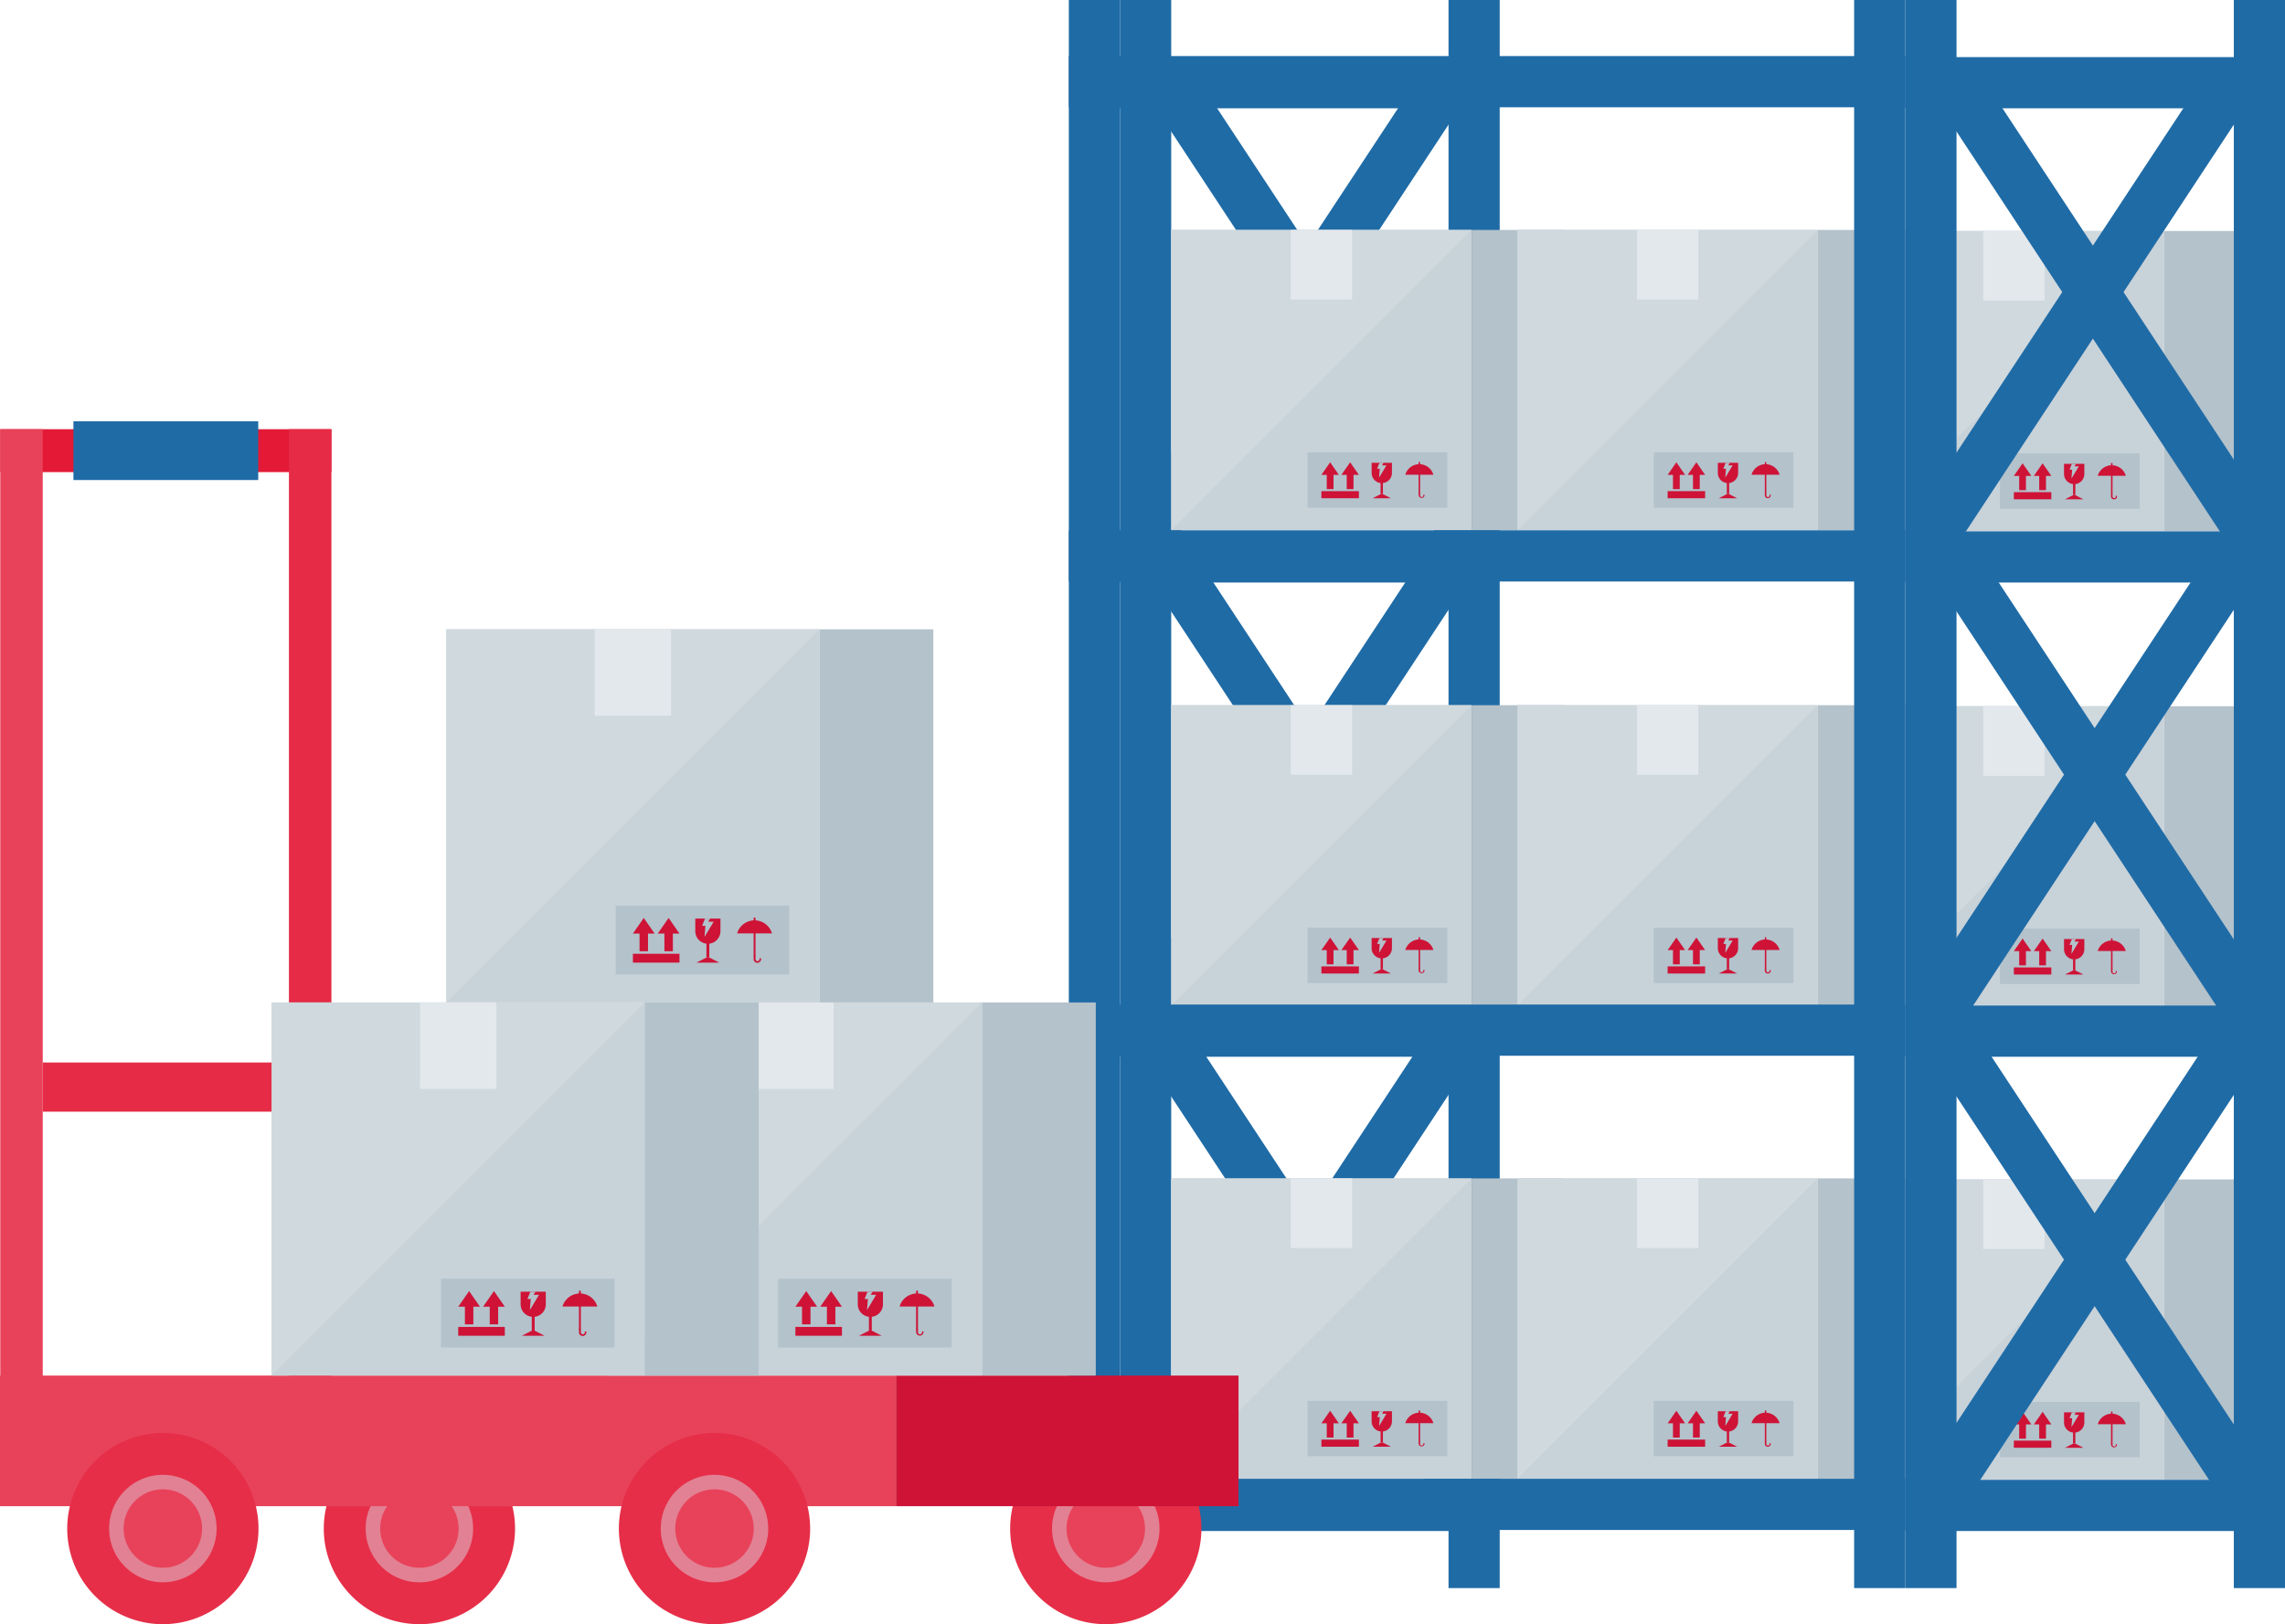 <svg id="グループ_497286" data-name="グループ 497286" xmlns="http://www.w3.org/2000/svg" xmlns:xlink="http://www.w3.org/1999/xlink" width="270" height="191.938" viewBox="0 0 270 191.938">
  <defs>
    <clipPath id="clip-path">
      <rect id="長方形_141622" data-name="長方形 141622" width="270" height="191.938" fill="none"/>
    </clipPath>
  </defs>
  <rect id="長方形_141525" data-name="長方形 141525" width="6.049" height="187.673" transform="translate(132.345)" fill="#1f6ba6"/>
  <rect id="長方形_141526" data-name="長方形 141526" width="6.048" height="187.673" transform="translate(171.16)" fill="#1f6ba6"/>
  <rect id="長方形_141527" data-name="長方形 141527" width="44.737" height="6.049" transform="translate(132.345 62.791)" fill="#1f6ba6"/>
  <rect id="長方形_141528" data-name="長方形 141528" width="44.737" height="6.05" transform="translate(132.345 118.832)" fill="#1f6ba6"/>
  <rect id="長方形_141529" data-name="長方形 141529" width="44.737" height="6.049" transform="translate(132.345 6.749)" fill="#1f6ba6"/>
  <path id="パス_3414" data-name="パス 3414" d="M171.7,66.12,135.37,10.956l4.968-3.448,36.33,55.166Z" fill="#1f6ba6"/>
  <path id="パス_3415" data-name="パス 3415" d="M137.315,66.12l36.33-55.164-4.97-3.448L132.344,62.674Z" fill="#1f6ba6"/>
  <path id="パス_3416" data-name="パス 3416" d="M171.9,123.142l-36.33-55.164,4.97-3.448L176.874,119.7Z" fill="#1f6ba6"/>
  <path id="パス_3417" data-name="パス 3417" d="M137.521,123.142,173.85,67.978l-4.97-3.448L132.551,119.7Z" fill="#1f6ba6"/>
  <path id="パス_3418" data-name="パス 3418" d="M171.9,180.468,135.575,125.3l4.97-3.448,36.329,55.163Z" fill="#1f6ba6"/>
  <path id="パス_3419" data-name="パス 3419" d="M137.521,180.468,173.85,125.3l-4.97-3.448-36.329,55.163Z" fill="#1f6ba6"/>
  <rect id="長方形_141530" data-name="長方形 141530" width="44.737" height="6.049" transform="translate(132.345 174.878)" fill="#1f6ba6"/>
  <rect id="長方形_141531" data-name="長方形 141531" width="35.495" height="35.497" transform="translate(138.394 27.174)" fill="#c8d2d9"/>
  <path id="パス_3420" data-name="パス 3420" d="M138.394,62.671v-35.5h35.495Z" fill="#cfd9de"/>
  <rect id="長方形_141532" data-name="長方形 141532" width="7.264" height="8.224" transform="translate(152.509 27.174)" fill="#e3e8ec"/>
  <rect id="長方形_141533" data-name="長方形 141533" width="10.828" height="35.497" transform="translate(173.889 27.174)" fill="#b3c2cb"/>
  <rect id="長方形_141534" data-name="長方形 141534" width="16.504" height="6.536" transform="translate(154.505 53.465)" fill="#b3c2cb"/>
  <path id="パス_3421" data-name="パス 3421" d="M158.205,56.117l-1.032-1.484-1.033,1.483h.632V57.8h.8V56.116Z" fill="#ce1337"/>
  <path id="パス_3422" data-name="パス 3422" d="M160.57,56.117l-1.033-1.483L158.5,56.117h.633V57.8h.8V56.117Z" fill="#ce1337"/>
  <rect id="長方形_141535" data-name="長方形 141535" width="4.43" height="0.84" transform="translate(156.14 58.041)" fill="#ce1337"/>
  <rect id="長方形_141536" data-name="長方形 141536" width="0.275" height="1.457" transform="translate(163.134 56.935)" fill="#ce1337"/>
  <path id="パス_3423" data-name="パス 3423" d="M163.143,58.392l-.954.49h2.166l-.957-.49Z" fill="#ce1337"/>
  <g id="グループ_497287" data-name="グループ 497287">
    <g id="グループ_497286-2" data-name="グループ 497286" clip-path="url(#clip-path)">
      <path id="パス_3424" data-name="パス 3424" d="M162.074,54.69v1.2a1.2,1.2,0,1,0,2.4,0v-1.2Z" fill="#ce1337"/>
      <path id="パス_3425" data-name="パス 3425" d="M163.483,54.69H163l-.277.7h.313l-.077,1.053.866-1.451h-.517Z" fill="#b3c2cb"/>
      <path id="パス_3426" data-name="パス 3426" d="M169.371,56.1a1.728,1.728,0,0,0-3.317,0Z" fill="#ce1337"/>
      <path id="パス_3427" data-name="パス 3427" d="M167.8,58.214a.09.09,0,0,1-.088.09.092.092,0,0,1-.09-.09V54.672a.089.089,0,0,1,.178,0Z" fill="#ce1337"/>
      <path id="パス_3428" data-name="パス 3428" d="M167.624,58.215h.178v.306s0,.2.152.214a.181.181,0,0,0,.223-.125.174.174,0,0,0,.005-.075s0-.076.068-.081a.071.071,0,0,1,.078.061v.012a.352.352,0,0,1-.7,0Z" fill="#ce1337"/>
      <rect id="長方形_141537" data-name="長方形 141537" width="35.496" height="35.497" transform="translate(179.303 27.174)" fill="#c8d2d9"/>
      <path id="パス_3429" data-name="パス 3429" d="M179.3,62.671v-35.5h35.5Z" fill="#cfd9de"/>
      <rect id="長方形_141538" data-name="長方形 141538" width="7.263" height="8.224" transform="translate(193.419 27.174)" fill="#e3e8ec"/>
      <rect id="長方形_141539" data-name="長方形 141539" width="10.827" height="35.497" transform="translate(214.799 27.174)" fill="#b3c2cb"/>
      <rect id="長方形_141540" data-name="長方形 141540" width="16.505" height="6.536" transform="translate(195.413 53.465)" fill="#b3c2cb"/>
      <path id="パス_3430" data-name="パス 3430" d="M199.115,56.117l-1.032-1.483-1.032,1.483h.631V57.8h.8V56.117Z" fill="#ce1337"/>
      <path id="パス_3431" data-name="パス 3431" d="M201.481,56.117l-1.033-1.483-1.031,1.483h.63V57.8h.8V56.117Z" fill="#ce1337"/>
      <rect id="長方形_141541" data-name="長方形 141541" width="4.43" height="0.84" transform="translate(197.051 58.041)" fill="#ce1337"/>
      <rect id="長方形_141542" data-name="長方形 141542" width="0.272" height="1.457" transform="translate(204.046 56.935)" fill="#ce1337"/>
      <path id="パス_3432" data-name="パス 3432" d="M204.308,58.392h-.254l-.955.49h2.166Z" fill="#ce1337"/>
      <path id="パス_3433" data-name="パス 3433" d="M202.982,54.69v1.2a1.2,1.2,0,0,0,2.4,0v-1.2Z" fill="#ce1337"/>
      <path id="パス_3434" data-name="パス 3434" d="M204.394,54.69h-.486l-.278.7h.313l-.078,1.053.868-1.451h-.517Z" fill="#b3c2cb"/>
      <path id="パス_3435" data-name="パス 3435" d="M210.28,56.1a1.728,1.728,0,0,0-3.317,0Z" fill="#ce1337"/>
      <path id="パス_3436" data-name="パス 3436" d="M208.711,58.214a.091.091,0,0,1-.089.09.088.088,0,0,1-.087-.09V54.672a.086.086,0,0,1,.085-.087h0a.087.087,0,0,1,.089.087Z" fill="#ce1337"/>
      <path id="パス_3437" data-name="パス 3437" d="M208.534,58.215h.177v.306s0,.2.15.214a.185.185,0,0,0,.227-.128.194.194,0,0,0,.005-.072s0-.076.065-.081a.069.069,0,0,1,.077.058v.015a.35.35,0,0,1-.7,0Z" fill="#ce1337"/>
      <rect id="長方形_141543" data-name="長方形 141543" width="35.495" height="35.495" transform="translate(138.394 83.338)" fill="#c8d2d9"/>
      <path id="パス_3438" data-name="パス 3438" d="M138.394,118.833v-35.5h35.495Z" fill="#cfd9de"/>
      <rect id="長方形_141544" data-name="長方形 141544" width="7.264" height="8.222" transform="translate(152.509 83.338)" fill="#e3e8ec"/>
      <rect id="長方形_141545" data-name="長方形 141545" width="10.828" height="35.495" transform="translate(173.889 83.338)" fill="#b3c2cb"/>
      <rect id="長方形_141546" data-name="長方形 141546" width="16.504" height="6.536" transform="translate(154.505 109.629)" fill="#b3c2cb"/>
      <path id="パス_3439" data-name="パス 3439" d="M158.205,112.28l-1.032-1.482-1.033,1.482h.632v1.683h.8V112.28Z" fill="#ce1337"/>
      <path id="パス_3440" data-name="パス 3440" d="M160.57,112.28l-1.033-1.482L158.5,112.28h.633v1.683h.8V112.28Z" fill="#ce1337"/>
      <rect id="長方形_141547" data-name="長方形 141547" width="4.43" height="0.841" transform="translate(156.14 114.204)" fill="#ce1337"/>
      <rect id="長方形_141548" data-name="長方形 141548" width="0.275" height="1.457" transform="translate(163.134 113.099)" fill="#ce1337"/>
      <path id="パス_3441" data-name="パス 3441" d="M163.4,114.555h-.255l-.954.49h2.166Z" fill="#ce1337"/>
      <path id="パス_3442" data-name="パス 3442" d="M162.074,110.854v1.2a1.2,1.2,0,1,0,2.4,0v-1.2Z" fill="#ce1337"/>
      <path id="パス_3443" data-name="パス 3443" d="M163.483,110.854H163l-.277.694h.313l-.077,1.052.866-1.451h-.517Z" fill="#b3c2cb"/>
      <path id="パス_3444" data-name="パス 3444" d="M169.371,112.265a1.728,1.728,0,0,0-3.317,0Z" fill="#ce1337"/>
      <path id="パス_3445" data-name="パス 3445" d="M167.8,114.376a.087.087,0,0,1-.088.088.09.09,0,0,1-.09-.088v-3.541a.089.089,0,1,1,.178,0Z" fill="#ce1337"/>
      <path id="パス_3446" data-name="パス 3446" d="M167.624,114.378h.178v.306s0,.205.152.213a.182.182,0,0,0,.223-.128.175.175,0,0,0,.005-.072.085.085,0,0,1,.068-.08.071.071,0,0,1,.078.063v.012a.352.352,0,0,1-.7,0Z" fill="#ce1337"/>
      <rect id="長方形_141549" data-name="長方形 141549" width="35.496" height="35.495" transform="translate(179.303 83.338)" fill="#c8d2d9"/>
      <path id="パス_3447" data-name="パス 3447" d="M179.3,118.833v-35.5h35.5Z" fill="#cfd9de"/>
      <rect id="長方形_141550" data-name="長方形 141550" width="7.263" height="8.222" transform="translate(193.419 83.338)" fill="#e3e8ec"/>
      <rect id="長方形_141551" data-name="長方形 141551" width="10.827" height="35.495" transform="translate(214.799 83.338)" fill="#b3c2cb"/>
      <rect id="長方形_141552" data-name="長方形 141552" width="16.505" height="6.536" transform="translate(195.413 109.629)" fill="#b3c2cb"/>
      <path id="パス_3448" data-name="パス 3448" d="M199.115,112.28l-1.032-1.482-1.032,1.482h.631v1.683h.8V112.28Z" fill="#ce1337"/>
      <path id="パス_3449" data-name="パス 3449" d="M201.481,112.28l-1.033-1.482-1.031,1.482h.63v1.683h.8V112.28Z" fill="#ce1337"/>
      <rect id="長方形_141553" data-name="長方形 141553" width="4.43" height="0.841" transform="translate(197.051 114.204)" fill="#ce1337"/>
      <rect id="長方形_141554" data-name="長方形 141554" width="0.272" height="1.457" transform="translate(204.046 113.099)" fill="#ce1337"/>
      <path id="パス_3450" data-name="パス 3450" d="M204.308,114.555h-.254l-.955.49h2.166Z" fill="#ce1337"/>
      <path id="パス_3451" data-name="パス 3451" d="M202.982,110.854v1.2a1.2,1.2,0,0,0,2.4,0v-1.2Z" fill="#ce1337"/>
      <path id="パス_3452" data-name="パス 3452" d="M204.394,110.854h-.486l-.278.694h.313l-.078,1.052.868-1.451h-.517Z" fill="#b3c2cb"/>
      <path id="パス_3453" data-name="パス 3453" d="M210.28,112.265a1.728,1.728,0,0,0-3.317,0Z" fill="#ce1337"/>
      <path id="パス_3454" data-name="パス 3454" d="M208.711,114.376a.088.088,0,0,1-.089.088.087.087,0,0,1-.087-.087h0v-3.541a.087.087,0,0,1,.084-.09h0a.089.089,0,0,1,.089.089h0Z" fill="#ce1337"/>
      <path id="パス_3455" data-name="パス 3455" d="M208.534,114.378h.177v.306s0,.205.15.213a.185.185,0,0,0,.232-.2.081.081,0,0,1,.065-.08.069.069,0,0,1,.077.06.076.076,0,0,1,0,.015.35.35,0,1,1-.7.008v-.322Z" fill="#ce1337"/>
      <rect id="長方形_141555" data-name="長方形 141555" width="35.495" height="35.494" transform="translate(138.394 139.26)" fill="#c8d2d9"/>
      <path id="パス_3456" data-name="パス 3456" d="M138.394,174.754V139.26h35.495Z" fill="#cfd9de"/>
      <rect id="長方形_141556" data-name="長方形 141556" width="7.264" height="8.222" transform="translate(152.509 139.26)" fill="#e3e8ec"/>
      <rect id="長方形_141557" data-name="長方形 141557" width="10.828" height="35.494" transform="translate(173.889 139.26)" fill="#b3c2cb"/>
      <rect id="長方形_141558" data-name="長方形 141558" width="16.504" height="6.536" transform="translate(154.505 165.55)" fill="#b3c2cb"/>
      <path id="パス_3457" data-name="パス 3457" d="M158.205,168.2l-1.032-1.482L156.14,168.2h.632v1.682h.8V168.2Z" fill="#ce1337"/>
      <path id="パス_3458" data-name="パス 3458" d="M160.57,168.2l-1.033-1.482L158.5,168.2h.633v1.682h.8V168.2Z" fill="#ce1337"/>
      <rect id="長方形_141559" data-name="長方形 141559" width="4.43" height="0.842" transform="translate(156.14 170.125)" fill="#ce1337"/>
      <rect id="長方形_141560" data-name="長方形 141560" width="0.275" height="1.457" transform="translate(163.134 169.02)" fill="#ce1337"/>
      <path id="パス_3459" data-name="パス 3459" d="M163.4,170.477h-.255l-.954.49h2.166Z" fill="#ce1337"/>
      <path id="パス_3460" data-name="パス 3460" d="M162.074,166.773v1.2a1.2,1.2,0,1,0,2.4,0v-1.2Z" fill="#ce1337"/>
      <path id="パス_3461" data-name="パス 3461" d="M163.483,166.773H163l-.277.694h.313l-.077,1.052.866-1.452h-.517Z" fill="#b3c2cb"/>
      <path id="パス_3462" data-name="パス 3462" d="M169.371,168.186a1.729,1.729,0,0,0-3.317,0Z" fill="#ce1337"/>
      <path id="パス_3463" data-name="パス 3463" d="M167.8,170.3a.087.087,0,0,1-.087.087h0a.088.088,0,0,1-.09-.087v-3.542a.092.092,0,0,1,.09-.09.09.09,0,0,1,.088.09Z" fill="#ce1337"/>
      <path id="パス_3464" data-name="パス 3464" d="M167.624,170.3h.178v.306s0,.2.152.212a.182.182,0,0,0,.223-.128.175.175,0,0,0,.005-.072.085.085,0,0,1,.068-.081.073.073,0,0,1,.078.066v.01a.352.352,0,0,1-.7,0Z" fill="#ce1337"/>
      <rect id="長方形_141561" data-name="長方形 141561" width="35.496" height="35.494" transform="translate(179.303 139.26)" fill="#c8d2d9"/>
      <path id="パス_3465" data-name="パス 3465" d="M179.3,174.754V139.26h35.5Z" fill="#cfd9de"/>
      <rect id="長方形_141562" data-name="長方形 141562" width="7.263" height="8.222" transform="translate(193.419 139.26)" fill="#e3e8ec"/>
      <rect id="長方形_141563" data-name="長方形 141563" width="10.827" height="35.494" transform="translate(214.799 139.26)" fill="#b3c2cb"/>
      <rect id="長方形_141564" data-name="長方形 141564" width="16.505" height="6.536" transform="translate(195.413 165.55)" fill="#b3c2cb"/>
      <path id="パス_3466" data-name="パス 3466" d="M199.115,168.2l-1.032-1.482-1.032,1.482h.631v1.682h.8V168.2Z" fill="#ce1337"/>
      <path id="パス_3467" data-name="パス 3467" d="M201.481,168.2l-1.033-1.482-1.031,1.482h.63v1.682h.8V168.2Z" fill="#ce1337"/>
      <rect id="長方形_141565" data-name="長方形 141565" width="4.43" height="0.842" transform="translate(197.051 170.125)" fill="#ce1337"/>
      <rect id="長方形_141566" data-name="長方形 141566" width="0.272" height="1.457" transform="translate(204.046 169.02)" fill="#ce1337"/>
      <path id="パス_3468" data-name="パス 3468" d="M204.308,170.477h-.254l-.955.49h2.166Z" fill="#ce1337"/>
      <path id="パス_3469" data-name="パス 3469" d="M202.982,166.773v1.2a1.2,1.2,0,0,0,2.4,0v-1.2Z" fill="#ce1337"/>
      <path id="パス_3470" data-name="パス 3470" d="M204.394,166.773h-.486l-.278.694h.313l-.078,1.052.868-1.452h-.517Z" fill="#b3c2cb"/>
      <path id="パス_3471" data-name="パス 3471" d="M210.28,168.186a1.729,1.729,0,0,0-3.317,0Z" fill="#ce1337"/>
      <path id="パス_3472" data-name="パス 3472" d="M208.711,170.3a.087.087,0,0,1-.089.087.086.086,0,0,1-.087-.085v-3.544a.088.088,0,0,1,.087-.09.091.091,0,0,1,.089.09Z" fill="#ce1337"/>
      <path id="パス_3473" data-name="パス 3473" d="M208.534,170.3h.177v.306s0,.2.15.212a.184.184,0,0,0,.232-.2.082.082,0,0,1,.065-.081.07.07,0,0,1,.077.062v.014a.35.35,0,0,1-.7.008V170.3Z" fill="#ce1337"/>
      <rect id="長方形_141567" data-name="長方形 141567" width="35.496" height="35.494" transform="translate(220.212 27.297)" fill="#c8d2d9"/>
      <path id="パス_3474" data-name="パス 3474" d="M220.212,62.791V27.3h35.5Z" fill="#cfd9de"/>
      <rect id="長方形_141568" data-name="長方形 141568" width="7.265" height="8.221" transform="translate(234.328 27.297)" fill="#e3e8ec"/>
      <rect id="長方形_141569" data-name="長方形 141569" width="10.827" height="35.494" transform="translate(255.708 27.297)" fill="#b3c2cb"/>
      <rect id="長方形_141570" data-name="長方形 141570" width="16.503" height="6.538" transform="translate(236.323 53.585)" fill="#b3c2cb"/>
      <path id="パス_3475" data-name="パス 3475" d="M240.024,56.236l-1.031-1.481-1.032,1.481h.629v1.685h.8V56.236Z" fill="#ce1337"/>
      <path id="パス_3476" data-name="パス 3476" d="M242.389,56.236l-1.031-1.481-1.032,1.481h.63v1.685h.8V56.236Z" fill="#ce1337"/>
      <rect id="長方形_141571" data-name="長方形 141571" width="4.428" height="0.842" transform="translate(237.961 58.162)" fill="#ce1337"/>
      <rect id="長方形_141572" data-name="長方形 141572" width="0.272" height="1.457" transform="translate(244.954 57.055)" fill="#ce1337"/>
      <path id="パス_3477" data-name="パス 3477" d="M245.218,58.512h-.255l-.954.491h2.164Z" fill="#ce1337"/>
      <path id="パス_3478" data-name="パス 3478" d="M243.889,54.812v1.2a1.2,1.2,0,1,0,2.4,0v-1.2Z" fill="#ce1337"/>
      <path id="パス_3479" data-name="パス 3479" d="M245.3,54.812h-.486l-.277.694h.312l-.079,1.052.869-1.45h-.517Z" fill="#b3c2cb"/>
      <path id="パス_3480" data-name="パス 3480" d="M251.191,56.224a1.729,1.729,0,0,0-3.318,0Z" fill="#ce1337"/>
      <path id="パス_3481" data-name="パス 3481" d="M249.621,58.335a.09.09,0,0,1-.179,0V54.8a.09.09,0,1,1,.179-.019.061.061,0,0,1,0,.019Z" fill="#ce1337"/>
      <path id="パス_3482" data-name="パス 3482" d="M249.442,58.335h.179v.309s0,.2.152.212a.183.183,0,0,0,.224-.129.188.188,0,0,0,.005-.071s0-.074.065-.081a.071.071,0,0,1,.078.063v.012a.319.319,0,0,1-.281.353.353.353,0,0,1-.092,0,.322.322,0,0,1-.332-.314c0-.011,0-.023,0-.035Z" fill="#ce1337"/>
      <rect id="長方形_141573" data-name="長方形 141573" width="35.496" height="35.496" transform="translate(220.212 83.459)" fill="#c8d2d9"/>
      <path id="パス_3483" data-name="パス 3483" d="M220.212,118.956v-35.5h35.5Z" fill="#cfd9de"/>
      <rect id="長方形_141574" data-name="長方形 141574" width="7.265" height="8.223" transform="translate(234.328 83.459)" fill="#e3e8ec"/>
      <rect id="長方形_141575" data-name="長方形 141575" width="10.827" height="35.496" transform="translate(255.708 83.459)" fill="#b3c2cb"/>
      <rect id="長方形_141576" data-name="長方形 141576" width="16.503" height="6.536" transform="translate(236.323 109.75)" fill="#b3c2cb"/>
      <path id="パス_3484" data-name="パス 3484" d="M240.024,112.4l-1.031-1.483-1.032,1.483h.629v1.682h.8V112.4Z" fill="#ce1337"/>
      <path id="パス_3485" data-name="パス 3485" d="M242.389,112.4l-1.031-1.483-1.032,1.483h.63v1.682h.8V112.4Z" fill="#ce1337"/>
      <rect id="長方形_141577" data-name="長方形 141577" width="4.428" height="0.84" transform="translate(237.961 114.326)" fill="#ce1337"/>
      <rect id="長方形_141578" data-name="長方形 141578" width="0.272" height="1.457" transform="translate(244.954 113.219)" fill="#ce1337"/>
      <path id="パス_3486" data-name="パス 3486" d="M245.218,114.676h-.255l-.954.49h2.164Z" fill="#ce1337"/>
      <path id="パス_3487" data-name="パス 3487" d="M243.889,110.974v1.2a1.2,1.2,0,0,0,2.4,0v-1.2Z" fill="#ce1337"/>
      <path id="パス_3488" data-name="パス 3488" d="M245.3,110.974h-.486l-.277.693h.312l-.079,1.053.869-1.45h-.517Z" fill="#b3c2cb"/>
      <path id="パス_3489" data-name="パス 3489" d="M251.191,112.385a1.73,1.73,0,0,0-3.318,0Z" fill="#ce1337"/>
      <path id="パス_3490" data-name="パス 3490" d="M249.621,114.5a.09.09,0,0,1-.179,0v-3.543a.09.09,0,0,1,.179,0Z" fill="#ce1337"/>
      <path id="パス_3491" data-name="パス 3491" d="M249.442,114.5h.179v.307s0,.2.152.211a.181.181,0,0,0,.223-.125.167.167,0,0,0,.006-.07s0-.075.065-.081a.067.067,0,0,1,.077.057v.014a.352.352,0,0,1-.7,0Z" fill="#ce1337"/>
      <rect id="長方形_141579" data-name="長方形 141579" width="35.496" height="35.497" transform="translate(220.212 139.38)" fill="#c8d2d9"/>
      <path id="パス_3492" data-name="パス 3492" d="M220.212,174.878v-35.5h35.5Z" fill="#cfd9de"/>
      <rect id="長方形_141580" data-name="長方形 141580" width="7.265" height="8.224" transform="translate(234.328 139.38)" fill="#e3e8ec"/>
      <rect id="長方形_141581" data-name="長方形 141581" width="10.827" height="35.497" transform="translate(255.708 139.38)" fill="#b3c2cb"/>
      <rect id="長方形_141582" data-name="長方形 141582" width="16.503" height="6.536" transform="translate(236.323 165.672)" fill="#b3c2cb"/>
      <path id="パス_3493" data-name="パス 3493" d="M240.024,168.326l-1.031-1.483-1.032,1.483h.629v1.684h.8v-1.684Z" fill="#ce1337"/>
      <path id="パス_3494" data-name="パス 3494" d="M242.389,168.326l-1.031-1.483-1.032,1.483h.63v1.684h.8v-1.684Z" fill="#ce1337"/>
      <rect id="長方形_141583" data-name="長方形 141583" width="4.428" height="0.843" transform="translate(237.961 170.246)" fill="#ce1337"/>
      <rect id="長方形_141584" data-name="長方形 141584" width="0.272" height="1.457" transform="translate(244.954 169.141)" fill="#ce1337"/>
      <path id="パス_3495" data-name="パス 3495" d="M245.218,170.6h-.255l-.954.491h2.164Z" fill="#ce1337"/>
      <path id="パス_3496" data-name="パス 3496" d="M243.889,166.9v1.2a1.2,1.2,0,1,0,2.4,0v-1.2Z" fill="#ce1337"/>
      <path id="パス_3497" data-name="パス 3497" d="M245.3,166.9h-.486l-.277.693h.312l-.079,1.053.869-1.448h-.517Z" fill="#b3c2cb"/>
      <path id="パス_3498" data-name="パス 3498" d="M251.191,168.307a1.729,1.729,0,0,0-3.318,0Z" fill="#ce1337"/>
      <path id="パス_3499" data-name="パス 3499" d="M249.621,170.421a.09.09,0,0,1-.179,0v-3.543a.09.09,0,0,1,.179,0Z" fill="#ce1337"/>
      <path id="パス_3500" data-name="パス 3500" d="M249.442,170.421h.179v.3s0,.2.152.213a.181.181,0,0,0,.223-.125.165.165,0,0,0,.006-.07s0-.076.065-.081a.069.069,0,0,1,.077.059v.014a.352.352,0,0,1-.7,0Z" fill="#ce1337"/>
      <rect id="長方形_141585" data-name="長方形 141585" width="6.05" height="187.673" transform="translate(126.294)" fill="#1f6ba6"/>
      <rect id="長方形_141586" data-name="長方形 141586" width="98.843" height="6.049" transform="translate(126.294 62.671)" fill="#1f6ba6"/>
      <rect id="長方形_141587" data-name="長方形 141587" width="98.843" height="6.049" transform="translate(126.294 118.713)" fill="#1f6ba6"/>
      <rect id="長方形_141588" data-name="長方形 141588" width="98.843" height="6.051" transform="translate(126.294 6.626)" fill="#1f6ba6"/>
      <rect id="長方形_141589" data-name="長方形 141589" width="98.843" height="6.05" transform="translate(126.294 174.754)" fill="#1f6ba6"/>
      <rect id="長方形_141590" data-name="長方形 141590" width="6.048" height="187.673" transform="translate(219.089)" fill="#1f6ba6"/>
      <rect id="長方形_141591" data-name="長方形 141591" width="6.049" height="187.673" transform="translate(225.138)" fill="#1f6ba6"/>
      <rect id="長方形_141592" data-name="長方形 141592" width="6.047" height="187.673" transform="translate(263.953)" fill="#1f6ba6"/>
      <rect id="長方形_141593" data-name="長方形 141593" width="44.737" height="6.049" transform="translate(225.138 62.791)" fill="#1f6ba6"/>
      <rect id="長方形_141594" data-name="長方形 141594" width="44.737" height="6.05" transform="translate(225.138 118.832)" fill="#1f6ba6"/>
      <rect id="長方形_141595" data-name="長方形 141595" width="44.737" height="6.049" transform="translate(225.138 6.749)" fill="#1f6ba6"/>
      <path id="パス_3501" data-name="パス 3501" d="M264.492,66.12,228.163,10.956l4.97-3.448,36.329,55.166Z" fill="#1f6ba6"/>
      <path id="パス_3502" data-name="パス 3502" d="M230.108,66.12l36.328-55.164-4.968-3.448L225.137,62.674Z" fill="#1f6ba6"/>
      <path id="パス_3503" data-name="パス 3503" d="M264.7,123.142,228.368,67.978l4.97-3.448,36.33,55.164Z" fill="#1f6ba6"/>
      <path id="パス_3504" data-name="パス 3504" d="M230.314,123.142l36.331-55.164-4.969-3.448L225.343,119.7Z" fill="#1f6ba6"/>
      <path id="パス_3505" data-name="パス 3505" d="M264.7,180.468,228.368,125.3l4.97-3.448,36.33,55.163Z" fill="#1f6ba6"/>
      <path id="パス_3506" data-name="パス 3506" d="M230.314,180.468,266.645,125.3l-4.969-3.448-36.332,55.163Z" fill="#1f6ba6"/>
      <rect id="長方形_141596" data-name="長方形 141596" width="44.737" height="6.049" transform="translate(225.138 174.878)" fill="#1f6ba6"/>
      <rect id="長方形_141597" data-name="長方形 141597" width="39.127" height="5.07" transform="translate(0.032 50.722)" fill="#e31936"/>
      <rect id="長方形_141598" data-name="長方形 141598" width="21.837" height="6.94" transform="translate(8.677 49.787)" fill="#1f6ba6"/>
      <rect id="長方形_141599" data-name="長方形 141599" width="5.018" height="119.554" transform="translate(34.142 50.722)" fill="#e52b46"/>
      <rect id="長方形_141600" data-name="長方形 141600" width="29.092" height="5.811" transform="translate(5.05 125.561)" fill="#e52b46"/>
      <rect id="長方形_141601" data-name="長方形 141601" width="5.018" height="119.554" transform="translate(0.032 50.722)" fill="#e8425a"/>
      <path id="パス_3507" data-name="パス 3507" d="M141.961,180.638a11.3,11.3,0,1,1-11.3-11.3,11.3,11.3,0,0,1,11.3,11.3" fill="#e62e48"/>
      <path id="パス_3508" data-name="パス 3508" d="M137.012,180.638a6.349,6.349,0,1,1-6.349-6.349,6.35,6.35,0,0,1,6.349,6.349" fill="#e28194"/>
      <path id="パス_3509" data-name="パス 3509" d="M135.3,180.639A4.637,4.637,0,1,1,130.66,176h0a4.636,4.636,0,0,1,4.636,4.636" fill="#e8425a"/>
      <path id="パス_3510" data-name="パス 3510" d="M60.859,180.638a11.3,11.3,0,1,1-11.3-11.3,11.3,11.3,0,0,1,11.3,11.3" fill="#e62e48"/>
      <path id="パス_3511" data-name="パス 3511" d="M55.908,180.638a6.35,6.35,0,1,1-6.351-6.349,6.35,6.35,0,0,1,6.351,6.349Z" fill="#e28194"/>
      <path id="パス_3512" data-name="パス 3512" d="M54.195,180.639A4.636,4.636,0,1,1,49.558,176a4.636,4.636,0,0,1,4.637,4.636Z" fill="#e8425a"/>
      <rect id="長方形_141602" data-name="長方形 141602" width="105.867" height="15.435" transform="translate(0 162.559)" fill="#e8425a"/>
      <rect id="長方形_141603" data-name="長方形 141603" width="40.48" height="15.435" transform="translate(105.867 162.559)" fill="#ce1337"/>
      <path id="パス_3513" data-name="パス 3513" d="M30.544,180.638a11.3,11.3,0,1,1-11.3-11.3,11.3,11.3,0,0,1,11.3,11.3" fill="#e62e48"/>
      <path id="パス_3514" data-name="パス 3514" d="M25.594,180.638a6.349,6.349,0,1,1-6.351-6.349,6.35,6.35,0,0,1,6.351,6.349" fill="#e28194"/>
      <path id="パス_3515" data-name="パス 3515" d="M23.88,180.639A4.636,4.636,0,1,1,19.243,176a4.636,4.636,0,0,1,4.637,4.636Z" fill="#e8425a"/>
      <path id="パス_3516" data-name="パス 3516" d="M95.728,180.638a11.3,11.3,0,1,1-11.3-11.3,11.3,11.3,0,0,1,11.3,11.3" fill="#e62e48"/>
      <path id="パス_3517" data-name="パス 3517" d="M90.777,180.638a6.35,6.35,0,1,1-6.351-6.349h0a6.35,6.35,0,0,1,6.349,6.349" fill="#e28194"/>
      <path id="パス_3518" data-name="パス 3518" d="M89.064,180.639A4.637,4.637,0,1,1,84.426,176h0a4.636,4.636,0,0,1,4.636,4.636" fill="#e8425a"/>
      <rect id="長方形_141604" data-name="長方形 141604" width="44.095" height="44.095" transform="translate(71.937 118.465)" fill="#c8d2d9"/>
      <path id="パス_3519" data-name="パス 3519" d="M71.938,162.559V118.465h44.1Z" fill="#cfd9de"/>
      <rect id="長方形_141605" data-name="長方形 141605" width="9.022" height="10.216" transform="translate(89.474 118.465)" fill="#e3e8ec"/>
      <rect id="長方形_141606" data-name="長方形 141606" width="13.449" height="44.095" transform="translate(116.032 118.465)" fill="#b3c2cb"/>
      <rect id="長方形_141607" data-name="長方形 141607" width="20.501" height="8.121" transform="translate(91.951 151.123)" fill="#b3c2cb"/>
      <path id="パス_3520" data-name="パス 3520" d="M96.55,154.418l-1.283-1.844-1.282,1.844h.784v2.09h1v-2.09Z" fill="#ce1337"/>
      <path id="パス_3521" data-name="パス 3521" d="M99.486,154.418l-1.281-1.844-1.282,1.844h.785v2.09h1v-2.09Z" fill="#ce1337"/>
      <rect id="長方形_141608" data-name="長方形 141608" width="5.501" height="1.044" transform="translate(93.985 156.808)" fill="#ce1337"/>
      <rect id="長方形_141609" data-name="長方形 141609" width="0.338" height="1.811" transform="translate(102.673 155.433)" fill="#ce1337"/>
      <path id="パス_3522" data-name="パス 3522" d="M103,157.245h-.316l-1.187.608h2.69Z" fill="#ce1337"/>
      <path id="パス_3523" data-name="パス 3523" d="M101.357,152.647v1.487a1.487,1.487,0,0,0,2.974,0v-1.489Z" fill="#ce1337"/>
      <path id="パス_3524" data-name="パス 3524" d="M103.105,152.647h-.6l-.344.861h.389l-.1,1.308,1.079-1.8h-.643Z" fill="#b3c2cb"/>
      <path id="パス_3525" data-name="パス 3525" d="M110.419,154.4a2.147,2.147,0,0,0-4.121,0Z" fill="#ce1337"/>
      <path id="パス_3526" data-name="パス 3526" d="M108.47,157.024a.111.111,0,0,1-.222,0v-4.4a.111.111,0,0,1,.222,0v4.4Z" fill="#ce1337"/>
      <path id="パス_3527" data-name="パス 3527" d="M108.248,157.027h.222v.382s0,.252.187.264a.227.227,0,0,0,.286-.244s0-.092.082-.1a.086.086,0,0,1,.1.068.083.083,0,0,1,0,.022.437.437,0,0,1-.873,0Z" fill="#ce1337"/>
      <rect id="長方形_141610" data-name="長方形 141610" width="44.095" height="44.095" transform="translate(52.738 74.37)" fill="#c8d2d9"/>
      <path id="パス_3528" data-name="パス 3528" d="M52.735,118.464V74.37h44.1Z" fill="#cfd9de"/>
      <rect id="長方形_141611" data-name="長方形 141611" width="9.023" height="10.216" transform="translate(70.275 74.37)" fill="#e3e8ec"/>
      <rect id="長方形_141612" data-name="長方形 141612" width="13.451" height="44.095" transform="translate(96.833 74.37)" fill="#b3c2cb"/>
      <rect id="長方形_141613" data-name="長方形 141613" width="20.501" height="8.121" transform="translate(72.752 107.028)" fill="#b3c2cb"/>
      <path id="パス_3529" data-name="パス 3529" d="M77.351,110.324l-1.283-1.844-1.282,1.844h.784v2.09h1v-2.09Z" fill="#ce1337"/>
      <path id="パス_3530" data-name="パス 3530" d="M80.287,110.324l-1.282-1.844-1.282,1.844h.785v2.09h1v-2.09Z" fill="#ce1337"/>
      <rect id="長方形_141614" data-name="長方形 141614" width="5.502" height="1.044" transform="translate(74.786 112.713)" fill="#ce1337"/>
      <rect id="長方形_141615" data-name="長方形 141615" width="0.338" height="1.811" transform="translate(83.474 111.339)" fill="#ce1337"/>
      <path id="パス_3531" data-name="パス 3531" d="M83.8,113.149h-.316l-1.187.608h2.69Z" fill="#ce1337"/>
      <path id="パス_3532" data-name="パス 3532" d="M82.156,108.552v1.488a1.487,1.487,0,0,0,2.974,0v-1.488Z" fill="#ce1337"/>
      <path id="パス_3533" data-name="パス 3533" d="M83.906,108.552h-.6l-.345.861h.389l-.1,1.307,1.079-1.8h-.644Z" fill="#b3c2cb"/>
      <path id="パス_3534" data-name="パス 3534" d="M91.22,110.305a2.147,2.147,0,0,0-4.121,0Z" fill="#ce1337"/>
      <path id="パス_3535" data-name="パス 3535" d="M89.272,112.929a.113.113,0,0,1-.111.111.11.11,0,0,1-.111-.109v-4.4a.111.111,0,0,1,.222,0v4.4Z" fill="#ce1337"/>
      <path id="パス_3536" data-name="パス 3536" d="M89.05,112.929h.222v.382s0,.252.187.264a.227.227,0,0,0,.279-.161.211.211,0,0,0,.007-.083s0-.092.081-.1a.086.086,0,0,1,.1.071v.02a.437.437,0,1,1-.873,0Z" fill="#ce1337"/>
      <rect id="長方形_141616" data-name="長方形 141616" width="44.095" height="44.095" transform="translate(32.1 118.465)" fill="#c8d2d9"/>
      <path id="パス_3537" data-name="パス 3537" d="M32.1,162.559V118.465H76.2Z" fill="#cfd9de"/>
      <rect id="長方形_141617" data-name="長方形 141617" width="9.023" height="10.216" transform="translate(49.635 118.465)" fill="#e3e8ec"/>
      <rect id="長方形_141618" data-name="長方形 141618" width="13.45" height="44.095" transform="translate(76.195 118.465)" fill="#b3c2cb"/>
      <rect id="長方形_141619" data-name="長方形 141619" width="20.503" height="8.121" transform="translate(52.113 151.123)" fill="#b3c2cb"/>
      <path id="パス_3538" data-name="パス 3538" d="M56.713,154.418l-1.282-1.844-1.282,1.844h.785v2.09h1v-2.09Z" fill="#ce1337"/>
      <path id="パス_3539" data-name="パス 3539" d="M59.65,154.418l-1.283-1.844-1.282,1.844h.784v2.09h.995v-2.09Z" fill="#ce1337"/>
      <rect id="長方形_141620" data-name="長方形 141620" width="5.503" height="1.044" transform="translate(54.147 156.808)" fill="#ce1337"/>
      <rect id="長方形_141621" data-name="長方形 141621" width="0.339" height="1.811" transform="translate(62.836 155.433)" fill="#ce1337"/>
      <path id="パス_3540" data-name="パス 3540" d="M63.162,157.245h-.316l-1.186.608h2.69Z" fill="#ce1337"/>
      <path id="パス_3541" data-name="パス 3541" d="M61.518,152.647v1.487a1.487,1.487,0,0,0,2.975,0v-1.487Z" fill="#ce1337"/>
      <path id="パス_3542" data-name="パス 3542" d="M63.268,152.647h-.6l-.346.861h.39l-.1,1.308,1.078-1.8h-.643Z" fill="#b3c2cb"/>
      <path id="パス_3543" data-name="パス 3543" d="M70.582,154.4a2.147,2.147,0,0,0-4.12,0Z" fill="#ce1337"/>
      <path id="パス_3544" data-name="パス 3544" d="M68.633,157.024a.111.111,0,0,1-.222,0v-4.4a.111.111,0,0,1,.222,0v4.4Z" fill="#ce1337"/>
      <path id="パス_3545" data-name="パス 3545" d="M68.41,157.027h.222v.382s0,.252.188.264a.226.226,0,0,0,.278-.157.232.232,0,0,0,.007-.087s0-.092.082-.1a.086.086,0,0,1,.1.071v.019a.438.438,0,1,1-.875,0Z" fill="#ce1337"/>
    </g>
  </g>
</svg>
